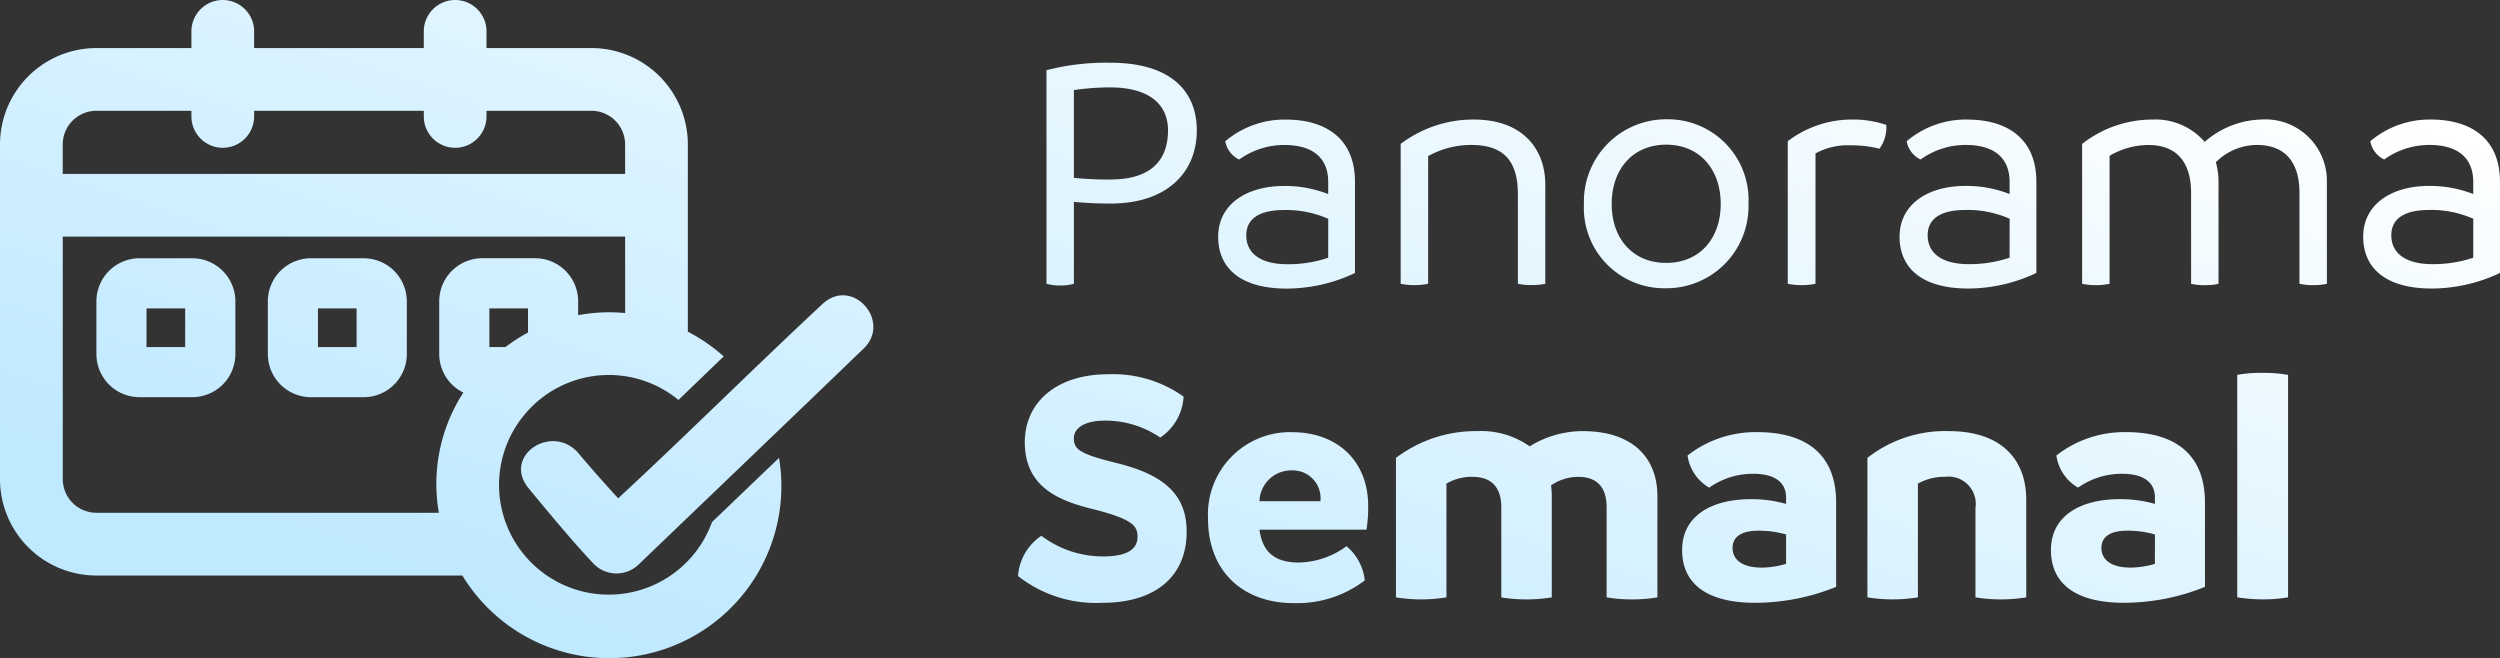<svg xmlns="http://www.w3.org/2000/svg" xmlns:xlink="http://www.w3.org/1999/xlink" width="199.308" height="52.467" viewBox="0 0 199.308 52.467"><rect x="0" y="0" width="199.308" height="52.467" fill="#333333" stroke="none"/><defs><linearGradient id="a" x1="0.12" y1="0.81" x2="0.959" y2="0.156" gradientUnits="objectBoundingBox"><stop offset="0" stop-color="#bfe9ff"></stop><stop offset="1" stop-color="#fff"></stop></linearGradient></defs><path d="M138.875,78.8a19.084,19.084,0,0,0-5.1.595V96.422a3.722,3.722,0,0,0,1.08.135,3.9,3.9,0,0,0,1.106-.135V89.89a29.167,29.167,0,0,0,2.942.135c4.508,0,6.855-2.511,6.855-5.83C145.758,80.955,143.545,78.8,138.875,78.8Zm0,9.313a27.413,27.413,0,0,1-2.915-.135V80.982a19.919,19.919,0,0,1,2.888-.216c3.077,0,4.616,1.323,4.616,3.429C143.464,86.516,142.168,88.108,138.875,88.108Zm13.824.514c-2.969,0-5.236,1.457-5.236,4.049,0,2.348,1.592,4.13,5.48,4.13a12.77,12.77,0,0,0,5.426-1.242V88.3c0-3.563-2.457-4.967-5.507-4.967a7.3,7.3,0,0,0-4.832,1.728,2.011,2.011,0,0,0,1.106,1.458,6.127,6.127,0,0,1,3.617-1.161c2.24,0,3.482,1.025,3.482,2.942v.972a9.4,9.4,0,0,0-3.537-.647Zm3.536,5.722a9.981,9.981,0,0,1-3.267.514c-2.186,0-3.266-.918-3.266-2.295,0-1.457,1.241-2.024,3-2.024a8.268,8.268,0,0,1,3.536.7Zm7.967,2.079V86.245a7.046,7.046,0,0,1,3.428-.891c2.457,0,3.726,1.134,3.726,3.914v7.153a5.037,5.037,0,0,0,1.079.107,5.128,5.128,0,0,0,1.107-.107V88.513c0-2.753-1.728-5.183-5.7-5.183a9.569,9.569,0,0,0-5.83,1.943V96.422a5.04,5.04,0,0,0,1.08.108A5.117,5.117,0,0,0,164.2,96.422Zm25.539-6.37a6.43,6.43,0,0,0-6.478-6.749,6.56,6.56,0,0,0-6.641,6.749,6.406,6.406,0,0,0,6.478,6.721,6.538,6.538,0,0,0,6.641-6.721Zm-6.56,4.7c-2.673,0-4.346-1.943-4.346-4.7s1.673-4.725,4.346-4.725,4.346,1.971,4.346,4.725-1.673,4.7-4.345,4.7ZM200.73,83.762A8.03,8.03,0,0,0,198,83.33a8.418,8.418,0,0,0-5.129,1.728V96.422a5.117,5.117,0,0,0,1.106.107,4.971,4.971,0,0,0,1.107-.108V86.03a5.364,5.364,0,0,1,2.78-.647,9.3,9.3,0,0,1,2.321.27,2.885,2.885,0,0,0,.54-1.89Zm6.454-.432a7.3,7.3,0,0,0-4.832,1.728,2.011,2.011,0,0,0,1.107,1.458,6.127,6.127,0,0,1,3.617-1.161c2.24,0,3.482,1.025,3.482,2.942v.972a9.4,9.4,0,0,0-3.536-.647c-2.969,0-5.236,1.457-5.236,4.049,0,2.348,1.593,4.13,5.48,4.13a12.77,12.77,0,0,0,5.426-1.242V88.3c0-3.563-2.457-4.967-5.507-4.967Zm3.374,11.013a9.981,9.981,0,0,1-3.267.514c-2.187,0-3.266-.918-3.266-2.295,0-1.457,1.241-2.024,3-2.024a8.269,8.269,0,0,1,3.536.7ZM230.59,83.33a7.11,7.11,0,0,0-4.48,1.781,5.19,5.19,0,0,0-4.157-1.781,9.084,9.084,0,0,0-5.613,1.943v11.15a5.04,5.04,0,0,0,1.08.108,5.119,5.119,0,0,0,1.107-.108v-10.2a6.124,6.124,0,0,1,3.1-.864c2.564,0,3.4,1.755,3.4,3.806v7.262a4.97,4.97,0,0,0,1.107.107,4.872,4.872,0,0,0,1.079-.107V88.243A5.686,5.686,0,0,0,227,86.732a4.657,4.657,0,0,1,3.267-1.377c2.564,0,3.4,1.755,3.4,3.806v7.262a4.971,4.971,0,0,0,1.107.107,4.872,4.872,0,0,0,1.079-.107V88.243a4.9,4.9,0,0,0-5.263-4.913Zm13.557,0a7.3,7.3,0,0,0-4.832,1.728,2.011,2.011,0,0,0,1.106,1.458,6.127,6.127,0,0,1,3.617-1.161c2.24,0,3.482,1.025,3.482,2.942v.972a9.4,9.4,0,0,0-3.536-.647c-2.969,0-5.236,1.457-5.236,4.049,0,2.348,1.593,4.13,5.479,4.13a12.77,12.77,0,0,0,5.426-1.242V88.3C249.654,84.734,247.2,83.33,244.147,83.33Zm3.374,11.013a9.981,9.981,0,0,1-3.267.514c-2.186,0-3.266-.918-3.266-2.295,0-1.457,1.241-2.024,3-2.024a8.269,8.269,0,0,1,3.536.7Zm-108.08,16.39c-3.1-.756-3.481-1.134-3.481-2,0-.81.863-1.4,2.456-1.4a7.7,7.7,0,0,1,4.427,1.35,4.2,4.2,0,0,0,1.862-3.266,9.717,9.717,0,0,0-6.02-1.781c-3.994,0-6.64,2.132-6.64,5.452.026,3.482,2.591,4.616,5.507,5.317,3.05.783,3.482,1.3,3.482,2.187,0,.945-.756,1.565-2.7,1.565a8.094,8.094,0,0,1-4.967-1.646,4.238,4.238,0,0,0-1.862,3.212,10.057,10.057,0,0,0,6.748,2.133c4.157,0,6.775-2.078,6.694-5.83-.053-3.1-2.267-4.482-5.506-5.291Zm13.905-2.483a6.559,6.559,0,0,0-6.693,6.883c0,4.292,2.86,6.749,6.829,6.749a8.938,8.938,0,0,0,5.668-1.809,4.093,4.093,0,0,0-1.457-2.727,6.662,6.662,0,0,1-3.779,1.3c-1.917,0-2.915-.81-3.158-2.618h8.529a11.1,11.1,0,0,0,.136-1.89c0-3.589-2.457-5.884-6.074-5.884Zm-2.591,5.507a2.534,2.534,0,0,1,2.618-2.456,2.213,2.213,0,0,1,2.24,2.456Zm25.781-5.588a8.037,8.037,0,0,0-4.237,1.215,6.713,6.713,0,0,0-4.185-1.215,10.563,10.563,0,0,0-6.477,2.133v11.121a12.51,12.51,0,0,0,2,.162,12.852,12.852,0,0,0,2.024-.162v-9.069a3.968,3.968,0,0,1,2.078-.54c1.512,0,2.295.837,2.295,2.429v7.181a12.258,12.258,0,0,0,2,.162,12.851,12.851,0,0,0,2.024-.162v-8.071c0-.3-.026-.566-.054-.863a3.858,3.858,0,0,1,2.159-.675c1.512,0,2.268.837,2.268,2.429v7.181a12.714,12.714,0,0,0,4.049,0v-8.071c0-3-1.916-5.183-5.939-5.183Zm13.907.081a8.805,8.805,0,0,0-5.56,1.862,3.519,3.519,0,0,0,1.727,2.564,6.038,6.038,0,0,1,3.482-1.106c1.89,0,2.646.783,2.646,1.89v.513a10.031,10.031,0,0,0-2.7-.378c-3.267-.027-5.588,1.35-5.588,4.049,0,2.808,2.133,4.211,5.8,4.211a17.225,17.225,0,0,0,6.479-1.269v-6.722c0-3.994-2.565-5.614-6.291-5.614Zm2.295,10.5a6.921,6.921,0,0,1-1.943.3c-1.539,0-2.322-.62-2.322-1.566s.783-1.376,2.052-1.376a7.834,7.834,0,0,1,2.214.3ZM205.7,108.168a10.047,10.047,0,0,0-6.477,2.133v11.121a12.51,12.51,0,0,0,2,.162,12.851,12.851,0,0,0,2.024-.162v-9.069a4.336,4.336,0,0,1,2.159-.54,2.172,2.172,0,0,1,2.43,2.483v7.126a12.715,12.715,0,0,0,4.049,0v-7.774c0-3.158-1.917-5.479-6.182-5.479Zm14.148.081a8.806,8.806,0,0,0-5.561,1.862,3.52,3.52,0,0,0,1.728,2.564,6.038,6.038,0,0,1,3.482-1.106c1.89,0,2.646.783,2.646,1.89v.513a10.03,10.03,0,0,0-2.7-.378c-3.267-.027-5.588,1.35-5.588,4.049,0,2.808,2.133,4.211,5.8,4.211a17.224,17.224,0,0,0,6.478-1.269v-6.722c0-3.994-2.564-5.614-6.29-5.614Zm2.295,10.5a6.919,6.919,0,0,1-1.943.3c-1.539,0-2.322-.62-2.322-1.566s.783-1.376,2.052-1.376a7.834,7.834,0,0,1,2.214.3Zm6.564-15.062v17.734a13.442,13.442,0,0,0,2.051.162,12.032,12.032,0,0,0,2-.162V103.688a10.984,10.984,0,0,0-2.079-.162,9.4,9.4,0,0,0-1.97.162ZM115.924,98.03c-5.112,4.752-11.053,10.651-16.294,15.494-1.079-1.172-2.157-2.39-3.149-3.569-2.046-2.433-6.014.087-4.078,2.662,0,0,3.422,4.21,5.325,6.183a2.54,2.54,0,0,0,3.535,0c5.186-4.976,12.563-12.032,17.935-17.212C121.461,99.4,118.285,95.835,115.924,98.03Zm-4.352,13.114-3.084,2.956-1.381,1.323a8.747,8.747,0,1,1-15.459-7.888,8.9,8.9,0,0,1,1.053-1.273,8.731,8.731,0,0,1,11.733-.578l.723-.695,2.165-2.083.722-.693a13.915,13.915,0,0,0-2.861-1.972V85.313A7.688,7.688,0,0,0,97.5,77.631H89.132V76.3a2.5,2.5,0,1,0-5,0v1.332H70.606V76.3a2.5,2.5,0,0,0-5,0v1.332H58.028a7.688,7.688,0,0,0-7.682,7.682V112a7.688,7.688,0,0,0,7.682,7.681H87.207a13.714,13.714,0,0,0,25.246-9.378l-.881.845ZM55.346,85.313a2.688,2.688,0,0,1,2.682-2.682h7.578v.45a2.5,2.5,0,0,0,5,0v-.45H84.132v.45a2.5,2.5,0,0,0,5,0v-.45H97.5a2.688,2.688,0,0,1,2.682,2.682v2.352H55.346ZM87.281,105.1a13.419,13.419,0,0,0-1.95,9.579h-27.3a2.688,2.688,0,0,1-2.682-2.682V92.664h44.836v6.093q-.64-.061-1.3-.062a13.773,13.773,0,0,0-2.446.231v-1.1A3.438,3.438,0,0,0,93,94.386H88.8a3.438,3.438,0,0,0-3.438,3.438v4.2a3.427,3.427,0,0,0,1.921,3.07Zm2.08-3.632v-3.08h3.08v1.921a13.782,13.782,0,0,0-1.8,1.159Zm-23.691-7.08h-4.2a3.438,3.438,0,0,0-3.438,3.437v4.2a3.438,3.438,0,0,0,3.437,3.438h4.205a3.438,3.438,0,0,0,3.437-3.437v-4.2a3.438,3.438,0,0,0-3.437-3.437Zm-.562,7.08h-3.08v-3.08h3.08Zm14.229-7.08h-4.2a3.438,3.438,0,0,0-3.438,3.437v4.2a3.438,3.438,0,0,0,3.437,3.438h4.205a3.438,3.438,0,0,0,3.437-3.437v-4.2a3.438,3.438,0,0,0-3.437-3.437Zm-.562,7.08h-3.08v-3.08h3.08Z" transform="translate(-50.346 -73.799)" fill="url(#a)"></path></svg>
